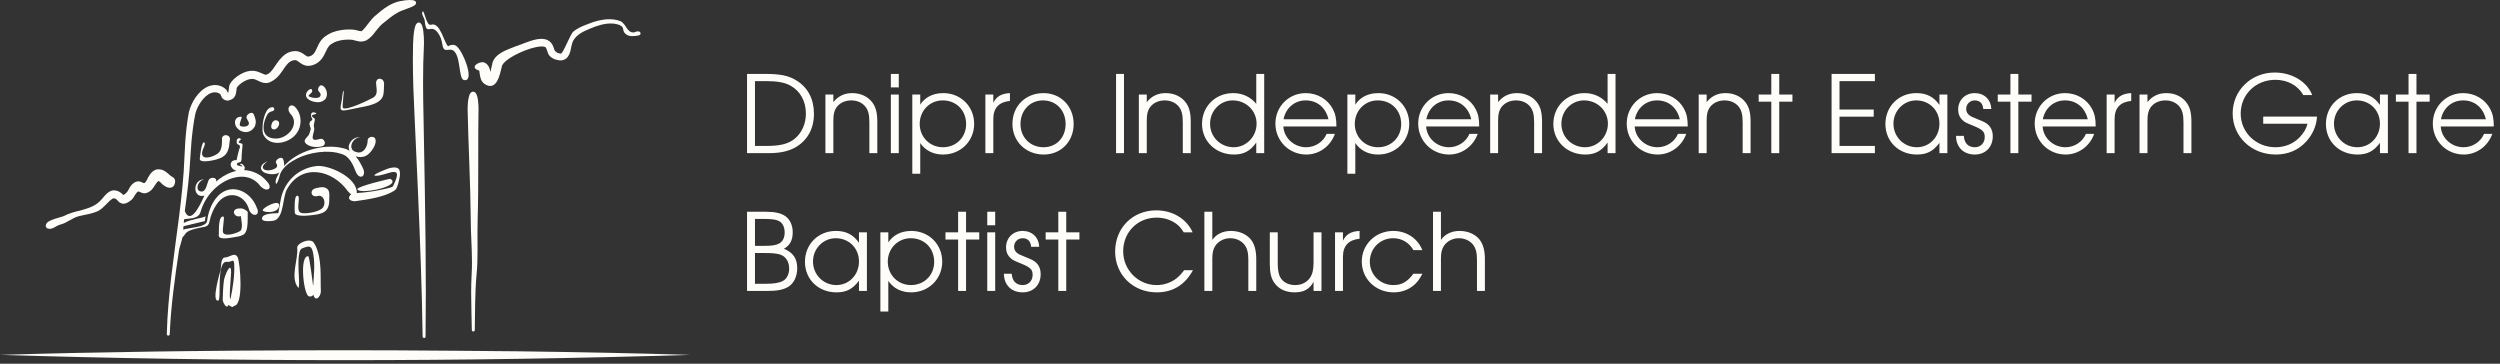<?xml version="1.0" encoding="UTF-8"?> <svg xmlns="http://www.w3.org/2000/svg" width="653" height="95" viewBox="0 0 653 95" fill="none"><rect x="0" y="0" width="653" height="95" fill="#333333" stroke="none"/><path d="M195.128 40V19.308H200C203.864 19.308 206.104 19.784 208.12 21.072C211.06 22.92 212.6 25.916 212.6 29.724C212.6 33.672 210.864 36.78 207.616 38.572C205.824 39.552 203.696 40 200.7 40H195.128ZM197.2 38.124H200.084C203.864 38.124 206.02 37.564 207.7 36.136C209.492 34.596 210.5 32.272 210.5 29.64C210.5 26.476 209.044 23.816 206.552 22.416C205.04 21.548 203.108 21.184 200.084 21.184H197.2V38.124ZM215.6 40V24.684H217.672V26.672C218.96 25.076 220.584 24.32 222.6 24.32C224.756 24.32 226.604 25.16 227.808 26.7C228.788 28.016 229.152 29.388 229.152 31.964V40H227.08V31.964C227.08 29.892 226.772 28.744 225.988 27.792C225.148 26.784 223.832 26.224 222.348 26.224C220.668 26.224 219.212 26.952 218.4 28.184C217.868 29.024 217.672 29.92 217.672 31.572V40H215.6ZM232.69 40V24.684H234.762V40H232.69ZM232.69 22.836V19.308H234.762V22.836H232.69ZM238.295 24.684H240.367V27.316C241.655 25.356 243.755 24.32 246.387 24.32C250.951 24.32 254.451 27.792 254.451 32.356C254.451 36.864 250.923 40.364 246.331 40.364C243.783 40.364 241.711 39.328 240.367 37.368V45.376H238.295V24.684ZM246.219 26.224C242.859 26.224 240.227 28.912 240.227 32.356C240.227 35.8 242.859 38.46 246.303 38.46C249.747 38.46 252.351 35.856 252.351 32.412C252.351 28.8 249.775 26.224 246.219 26.224ZM257.381 40V24.684H259.453V26.868C260.265 25.188 261.581 24.432 263.793 24.32V26.364C260.909 26.644 259.453 28.212 259.453 31.068V40H257.381ZM272.569 24.32C277.077 24.32 280.437 27.764 280.437 32.384C280.437 36.976 277.133 40.364 272.625 40.364C267.949 40.364 264.449 36.948 264.449 32.356C264.449 27.708 267.865 24.32 272.569 24.32ZM272.401 26.224C269.041 26.224 266.549 28.856 266.549 32.384C266.549 35.884 269.097 38.46 272.569 38.46C275.929 38.46 278.337 35.94 278.337 32.412C278.337 28.8 275.873 26.224 272.401 26.224ZM291.515 40V19.308H293.587V40H291.515ZM297.467 40V24.684H299.539V26.672C300.827 25.076 302.451 24.32 304.467 24.32C306.623 24.32 308.471 25.16 309.675 26.7C310.655 28.016 311.019 29.388 311.019 31.964V40H308.947V31.964C308.947 29.892 308.639 28.744 307.855 27.792C307.015 26.784 305.699 26.224 304.215 26.224C302.535 26.224 301.079 26.952 300.267 28.184C299.735 29.024 299.539 29.92 299.539 31.572V40H297.467ZM330.209 19.308V40H328.137V37.228C326.569 39.44 324.889 40.364 322.313 40.364C317.581 40.364 313.969 36.92 313.969 32.384C313.969 27.792 317.469 24.32 322.117 24.32C324.525 24.32 326.625 25.3 328.137 27.12V19.308H330.209ZM321.977 26.224C318.701 26.224 316.069 28.94 316.069 32.328C316.069 35.772 318.785 38.46 322.257 38.46C325.533 38.46 328.221 35.688 328.221 32.3C328.221 28.912 325.477 26.224 321.977 26.224ZM349.069 33.028H335.209C335.377 36.052 338.009 38.46 341.173 38.46C343.497 38.46 345.653 37.06 346.521 34.96H348.677C347.557 38.18 344.561 40.364 341.229 40.364C336.693 40.364 333.137 36.808 333.137 32.272C333.137 27.82 336.637 24.32 341.061 24.32C344.085 24.32 346.801 25.916 348.145 28.492C348.817 29.78 349.069 30.984 349.069 33.028ZM335.265 31.152H346.997C346.297 28.1 344.029 26.224 341.061 26.224C338.149 26.224 335.825 28.212 335.265 31.152ZM351.936 24.684H354.008V27.316C355.296 25.356 357.396 24.32 360.028 24.32C364.592 24.32 368.092 27.792 368.092 32.356C368.092 36.864 364.564 40.364 359.972 40.364C357.424 40.364 355.352 39.328 354.008 37.368V45.376H351.936V24.684ZM359.86 26.224C356.5 26.224 353.868 28.912 353.868 32.356C353.868 35.8 356.5 38.46 359.944 38.46C363.388 38.46 365.992 35.856 365.992 32.412C365.992 28.8 363.416 26.224 359.86 26.224ZM386.366 33.028H372.506C372.674 36.052 375.306 38.46 378.47 38.46C380.794 38.46 382.95 37.06 383.818 34.96H385.974C384.854 38.18 381.858 40.364 378.526 40.364C373.99 40.364 370.434 36.808 370.434 32.272C370.434 27.82 373.934 24.32 378.358 24.32C381.382 24.32 384.098 25.916 385.442 28.492C386.114 29.78 386.366 30.984 386.366 33.028ZM372.562 31.152H384.294C383.594 28.1 381.326 26.224 378.358 26.224C375.446 26.224 373.122 28.212 372.562 31.152ZM389.233 40V24.684H391.305V26.672C392.593 25.076 394.217 24.32 396.233 24.32C398.389 24.32 400.237 25.16 401.441 26.7C402.421 28.016 402.785 29.388 402.785 31.964V40H400.713V31.964C400.713 29.892 400.405 28.744 399.621 27.792C398.781 26.784 397.465 26.224 395.981 26.224C394.301 26.224 392.845 26.952 392.033 28.184C391.501 29.024 391.305 29.92 391.305 31.572V40H389.233ZM421.975 19.308V40H419.903V37.228C418.335 39.44 416.655 40.364 414.079 40.364C409.347 40.364 405.735 36.92 405.735 32.384C405.735 27.792 409.235 24.32 413.883 24.32C416.291 24.32 418.391 25.3 419.903 27.12V19.308H421.975ZM413.743 26.224C410.467 26.224 407.835 28.94 407.835 32.328C407.835 35.772 410.551 38.46 414.023 38.46C417.299 38.46 419.987 35.688 419.987 32.3C419.987 28.912 417.243 26.224 413.743 26.224ZM440.835 33.028H426.975C427.143 36.052 429.775 38.46 432.939 38.46C435.263 38.46 437.419 37.06 438.287 34.96H440.443C439.323 38.18 436.327 40.364 432.995 40.364C428.459 40.364 424.903 36.808 424.903 32.272C424.903 27.82 428.403 24.32 432.827 24.32C435.851 24.32 438.567 25.916 439.911 28.492C440.583 29.78 440.835 30.984 440.835 33.028ZM427.031 31.152H438.763C438.063 28.1 435.795 26.224 432.827 26.224C429.915 26.224 427.591 28.212 427.031 31.152ZM443.702 40V24.684H445.774V26.672C447.062 25.076 448.686 24.32 450.702 24.32C452.858 24.32 454.706 25.16 455.91 26.7C456.89 28.016 457.254 29.388 457.254 31.964V40H455.182V31.964C455.182 29.892 454.874 28.744 454.09 27.792C453.25 26.784 451.934 26.224 450.45 26.224C448.77 26.224 447.314 26.952 446.502 28.184C445.97 29.024 445.774 29.92 445.774 31.572V40H443.702ZM462.667 40V26.56H459.363V24.684H462.667V19.308H464.739V24.684H468.183V26.56H464.739V40H462.667ZM478.409 40V19.308H489.721V21.184H480.481V28.604H489.413V30.48H480.481V38.124H489.721V40H478.409ZM508.653 24.684V40H506.581V37.312C504.957 39.496 503.305 40.364 500.701 40.364C495.969 40.364 492.469 36.976 492.469 32.384C492.469 27.792 495.941 24.32 500.533 24.32C503.193 24.32 505.041 25.244 506.581 27.4V24.684H508.653ZM500.505 26.224C497.229 26.224 494.569 28.94 494.569 32.3C494.569 35.744 497.285 38.46 500.673 38.46C504.005 38.46 506.581 35.772 506.581 32.3C506.581 28.828 503.977 26.224 500.505 26.224ZM510.91 35.492H512.954C513.066 37.396 514.102 38.46 515.838 38.46C517.35 38.46 518.414 37.34 518.414 35.8C518.414 34.4 517.854 33.84 515.446 32.86C513.29 31.964 513.262 31.964 512.618 31.376C511.862 30.676 511.47 29.752 511.47 28.632C511.47 26.14 513.29 24.32 515.81 24.32C518.274 24.32 520.038 26 520.122 28.464H518.022C517.91 27.008 517.126 26.224 515.782 26.224C514.55 26.224 513.57 27.204 513.57 28.436C513.57 29.332 514.018 29.976 514.998 30.48C515.446 30.676 515.558 30.732 517.854 31.684C519.646 32.44 520.514 33.728 520.514 35.604C520.514 38.404 518.61 40.364 515.838 40.364C512.87 40.364 510.938 38.46 510.91 35.492ZM525.12 40V26.56H521.816V24.684H525.12V19.308H527.192V24.684H530.636V26.56H527.192V40H525.12ZM547.393 33.028H533.533C533.701 36.052 536.333 38.46 539.497 38.46C541.821 38.46 543.977 37.06 544.845 34.96H547.001C545.881 38.18 542.885 40.364 539.553 40.364C535.017 40.364 531.461 36.808 531.461 32.272C531.461 27.82 534.961 24.32 539.385 24.32C542.409 24.32 545.125 25.916 546.469 28.492C547.141 29.78 547.393 30.984 547.393 33.028ZM533.589 31.152H545.321C544.621 28.1 542.353 26.224 539.385 26.224C536.473 26.224 534.149 28.212 533.589 31.152ZM550.26 40V24.684H552.332V26.868C553.144 25.188 554.46 24.432 556.672 24.32V26.364C553.788 26.644 552.332 28.212 552.332 31.068V40H550.26ZM558.846 40V24.684H560.918V26.672C562.206 25.076 563.83 24.32 565.846 24.32C568.002 24.32 569.85 25.16 571.054 26.7C572.034 28.016 572.398 29.388 572.398 31.964V40H570.326V31.964C570.326 29.892 570.018 28.744 569.234 27.792C568.394 26.784 567.078 26.224 565.594 26.224C563.914 26.224 562.458 26.952 561.646 28.184C561.114 29.024 560.918 29.92 560.918 31.572V40H558.846ZM591.15 30.452H605.206C605.066 32.86 604.086 35.128 602.322 37.032C600.334 39.216 597.618 40.364 594.426 40.364C588.07 40.364 583.17 35.688 583.17 29.612C583.17 23.62 587.986 18.944 594.146 18.944C598.654 18.944 602.574 21.296 603.946 24.824H601.622C600.194 22.304 597.506 20.848 594.314 20.848C589.19 20.848 585.27 24.684 585.27 29.668C585.27 34.596 589.274 38.46 594.342 38.46C596.806 38.46 599.018 37.564 600.642 35.884C601.762 34.708 602.406 33.616 602.714 32.328H591.15V30.452ZM623.715 24.684V40H621.643V37.312C620.019 39.496 618.367 40.364 615.763 40.364C611.031 40.364 607.531 36.976 607.531 32.384C607.531 27.792 611.003 24.32 615.595 24.32C618.255 24.32 620.103 25.244 621.643 27.4V24.684H623.715ZM615.567 26.224C612.291 26.224 609.631 28.94 609.631 32.3C609.631 35.744 612.347 38.46 615.735 38.46C619.067 38.46 621.643 35.772 621.643 32.3C621.643 28.828 619.039 26.224 615.567 26.224ZM629.109 40V26.56H625.805V24.684H629.109V19.308H631.181V24.684H634.625V26.56H631.181V40H629.109ZM651.381 33.028H637.521C637.689 36.052 640.321 38.46 643.485 38.46C645.809 38.46 647.965 37.06 648.833 34.96H650.989C649.869 38.18 646.873 40.364 643.541 40.364C639.005 40.364 635.449 36.808 635.449 32.272C635.449 27.82 638.949 24.32 643.373 24.32C646.397 24.32 649.113 25.916 650.457 28.492C651.129 29.78 651.381 30.984 651.381 33.028ZM637.577 31.152H649.309C648.609 28.1 646.341 26.224 643.373 26.224C640.461 26.224 638.137 28.212 637.577 31.152ZM195.128 76V55.308H199.972C202.492 55.308 204.032 55.672 205.208 56.512C206.384 57.38 207.056 58.892 207.056 60.684C207.056 62.728 206.356 64.072 204.76 64.968C207.168 65.976 208.232 67.516 208.232 70.064C208.232 72.192 207.364 74.012 205.908 74.908C204.592 75.692 203.024 76 200.252 76H195.128ZM197.2 74.124H200.028C202.128 74.124 203.528 73.9 204.508 73.368C205.488 72.864 206.132 71.604 206.132 70.176C206.132 68.328 205.236 66.956 203.752 66.48C202.828 66.2 201.792 66.088 199.664 66.088H197.2V74.124ZM197.2 64.212H199.72C201.596 64.212 202.492 64.072 203.36 63.68C204.396 63.204 204.956 62.14 204.956 60.712C204.956 59.48 204.48 58.388 203.752 57.912C202.968 57.38 201.82 57.184 199.692 57.184H197.2V64.212ZM226.438 60.684V76H224.366V73.312C222.742 75.496 221.09 76.364 218.486 76.364C213.754 76.364 210.254 72.976 210.254 68.384C210.254 63.792 213.726 60.32 218.318 60.32C220.978 60.32 222.826 61.244 224.366 63.4V60.684H226.438ZM218.29 62.224C215.014 62.224 212.354 64.94 212.354 68.3C212.354 71.744 215.07 74.46 218.458 74.46C221.79 74.46 224.366 71.772 224.366 68.3C224.366 64.828 221.762 62.224 218.29 62.224ZM229.955 60.684H232.027V63.316C233.315 61.356 235.415 60.32 238.047 60.32C242.611 60.32 246.111 63.792 246.111 68.356C246.111 72.864 242.583 76.364 237.991 76.364C235.443 76.364 233.371 75.328 232.027 73.368V81.376H229.955V60.684ZM237.879 62.224C234.519 62.224 231.887 64.912 231.887 68.356C231.887 71.8 234.519 74.46 237.963 74.46C241.407 74.46 244.011 71.856 244.011 68.412C244.011 64.8 241.435 62.224 237.879 62.224ZM250.261 76V62.56H246.957V60.684H250.261V55.308H252.333V60.684H255.777V62.56H252.333V76H250.261ZM257.873 76V60.684H259.945V76H257.873ZM257.873 58.836V55.308H259.945V58.836H257.873ZM262.219 71.492H264.263C264.375 73.396 265.411 74.46 267.147 74.46C268.659 74.46 269.723 73.34 269.723 71.8C269.723 70.4 269.163 69.84 266.755 68.86C264.599 67.964 264.571 67.964 263.927 67.376C263.171 66.676 262.779 65.752 262.779 64.632C262.779 62.14 264.599 60.32 267.119 60.32C269.583 60.32 271.347 62 271.431 64.464H269.331C269.219 63.008 268.435 62.224 267.091 62.224C265.859 62.224 264.879 63.204 264.879 64.436C264.879 65.332 265.327 65.976 266.307 66.48C266.755 66.676 266.867 66.732 269.163 67.684C270.955 68.44 271.823 69.728 271.823 71.604C271.823 74.404 269.919 76.364 267.147 76.364C264.179 76.364 262.247 74.46 262.219 71.492ZM276.429 76V62.56H273.125V60.684H276.429V55.308H278.501V60.684H281.945V62.56H278.501V76H276.429ZM309.307 70.568H311.603C309.531 74.404 306.339 76.364 302.139 76.364C295.951 76.364 291.275 71.772 291.275 65.724C291.275 59.536 295.839 54.944 301.999 54.944C306.283 54.944 309.923 57.128 311.519 60.684H309.195C308.383 59.396 307.795 58.78 306.815 58.164C305.443 57.296 303.847 56.848 302.083 56.848C297.127 56.848 293.375 60.656 293.375 65.64C293.375 70.512 297.295 74.46 302.111 74.46C304.043 74.46 305.919 73.816 307.347 72.668C307.991 72.136 308.495 71.632 309.307 70.568ZM314.584 76V55.308H316.656V62.672C317.692 61.16 319.428 60.32 321.5 60.32C323.74 60.32 325.672 61.188 326.82 62.672C327.716 63.904 328.136 65.472 328.136 67.768V76H326.064V67.768C326.064 65.92 325.728 64.716 324.944 63.792C324.132 62.812 322.76 62.224 321.332 62.224C319.736 62.224 318.252 62.98 317.44 64.212C316.88 65.052 316.656 66.004 316.656 67.6V76H314.584ZM345.17 60.684V76H343.098V73.62C342.062 75.524 340.55 76.364 338.17 76.364C335.79 76.364 333.914 75.468 332.794 73.788C332.01 72.668 331.674 71.156 331.674 68.944V60.684H333.746V68.944C333.746 70.568 333.998 71.828 334.53 72.64C335.258 73.788 336.658 74.46 338.31 74.46C339.934 74.46 341.306 73.788 342.174 72.556C342.818 71.604 343.098 70.428 343.098 68.552V60.684H345.17ZM348.709 76V60.684H350.781V62.868C351.593 61.188 352.909 60.432 355.121 60.32V62.364C352.237 62.644 350.781 64.212 350.781 67.068V76H348.709ZM369.192 71.492H371.544C370.676 73.116 370.06 73.928 369.024 74.712C367.624 75.804 365.888 76.364 364.04 76.364C359.336 76.364 355.696 72.864 355.696 68.3C355.696 63.848 359.308 60.32 363.9 60.32C367.372 60.32 370.284 62.252 371.516 65.332H369.192C368.016 63.316 366.14 62.224 363.872 62.224C360.456 62.224 357.796 64.912 357.796 68.356C357.796 71.772 360.512 74.46 363.956 74.46C366.14 74.46 367.596 73.62 369.192 71.492ZM374.303 76V55.308H376.375V62.672C377.411 61.16 379.147 60.32 381.219 60.32C383.459 60.32 385.391 61.188 386.539 62.672C387.435 63.904 387.855 65.472 387.855 67.768V76H385.783V67.768C385.783 65.92 385.447 64.716 384.663 63.792C383.851 62.812 382.479 62.224 381.051 62.224C379.455 62.224 377.971 62.98 377.159 64.212C376.599 65.052 376.375 66.004 376.375 67.6V76H374.303Z" fill="#FFFDFA"></path><path fill-rule="evenodd" clip-rule="evenodd" d="M135.437 91.763C135.393 91.762 135.35 91.762 135.306 91.762C124.378 91.677 113.548 91.546 102.626 91.508C84.764 91.449 66.903 91.51 49.043 91.714C46.071 91.749 43.137 91.787 40.181 91.825C25.552 92.033 12.008 92.328 0 92.696C60.046 94.534 120.258 94.534 180.305 92.696C167.025 92.289 151.869 91.972 135.437 91.763Z" fill="#FFFDFA"></path><path fill-rule="evenodd" clip-rule="evenodd" d="M45.224 48.737C45.584 48.395 45.727 47.876 45.744 47.356C45.743 47.15 45.716 46.944 45.613 46.743C45.286 46.213 44.645 46.052 44.486 45.863C44.437 45.819 44.385 45.771 44.331 45.722L44.331 45.721C43.601 45.065 42.775 44.296 41.636 44.238C40.23 44.054 39.315 45.233 38.714 46.3C38.456 46.887 37.919 47.85 37.708 47.816C37.684 47.821 37.659 47.824 37.633 47.824C37.375 47.869 36.916 47.408 36.212 47.361C34.946 47.361 34.029 48.553 33.553 49.581C33.381 49.915 33.252 50.097 33.087 50.274C32.837 50.551 32.55 50.772 32.225 50.937C31.581 50.283 30.915 49.789 29.968 49.741C28.539 49.506 27.317 51.168 26.534 52.08C24.991 53.874 23.213 54.329 20.998 54.983C19.61 55.28 18.052 55.702 16.683 56.428C16.466 56.556 15.278 56.833 14.223 57.184C13.182 57.58 12.064 57.911 11.955 58.945C11.956 58.984 11.957 58.988 11.957 58.988C11.945 59.253 12.136 59.559 12.367 59.644C13.657 60.19 14.671 58.863 15.817 58.64C17.525 58.219 18.825 56.92 20.557 56.476C22.305 56.029 24.117 55.857 25.757 55.047C27.32 54.115 28.256 52.595 29.312 51.949C29.456 51.818 29.613 51.771 29.782 51.809C30.059 51.841 30.224 51.907 30.375 52.034C30.527 52.135 30.743 52.483 31.25 52.895C31.932 53.32 32.623 53.324 33.322 52.909C33.759 52.68 34.102 52.393 34.425 52.13C34.987 51.644 35.482 50.193 36.187 49.989C36.286 50.025 36.53 50.127 36.782 50.253L36.829 50.274C37.167 50.441 37.516 50.512 37.875 50.486C38.402 50.405 38.582 50.266 38.782 50.186C40.073 49.513 40.33 48.266 41.283 47.338C41.319 47.3 41.331 47.297 41.331 47.295L41.334 47.297C41.346 47.297 41.372 47.3 41.413 47.306C41.525 47.269 41.872 47.559 42.551 48.254C43.212 48.802 44.399 49.423 45.224 48.737Z" fill="#FFFDFA"></path><path fill-rule="evenodd" clip-rule="evenodd" d="M119.083 11.938C118.513 11.544 117.534 11.698 117.058 12.094C116.028 11.356 115.008 5.59 112.582 6.465C111.338 6.914 110.821 2.439 110.387 3.011C109.927 3.618 110.872 4.748 110.93 5.351C111.346 9.766 112.452 5.923 114.383 8.574C115.064 9.509 115.37 10.457 115.54 11.578C115.92 14.085 117.14 12.464 118.377 13.183C120.42 14.518 119.721 20.606 121.163 20.906C124.279 21.537 120.779 12.883 119.083 11.938Z" fill="#FFFDFA"></path><path fill-rule="evenodd" clip-rule="evenodd" d="M70.165 28.375C69.748 28.731 69.477 29.247 69.27 29.746C68.852 30.756 68.651 31.869 68.589 32.956C68.545 33.722 68.499 34.712 68.907 35.401C70.781 38.568 75.632 37.407 77.453 34.857C78.83 33.051 78.939 30.162 77.344 28.253C76.153 26.619 74.587 28.05 75.761 29.606C78.624 32.441 74.987 36.48 71.75 36.175C70.614 36.126 69.487 35.679 69.054 34.552C68.683 33.585 68.853 32.464 69.15 31.502C69.309 30.989 69.513 30.477 69.775 30.007C69.923 29.743 70.141 29.486 70.396 29.318C70.722 29.104 71.141 29.101 71.468 28.88C71.695 28.727 71.685 28.455 71.564 28.227C71.303 27.74 70.471 28.116 70.165 28.375Z" fill="#FFFDFA"></path><path fill-rule="evenodd" clip-rule="evenodd" d="M81.421 23.349C81 22.676 77.961 25.48 81.952 26.573C82.838 26.724 83.964 26.922 84.986 25.884C86.403 23.873 83.787 20.768 83.102 23.145C82.875 23.932 83.928 24.127 83.724 24.961C83.476 25.979 81.088 25.558 80.562 25.073C80.755 24.492 81.959 24.206 81.421 23.349Z" fill="#FFFDFA"></path><path fill-rule="evenodd" clip-rule="evenodd" d="M63.129 30.508C61.282 30.356 60.937 32.176 61.868 33.367C62.868 34.645 65.262 35.236 66.562 33.017C67.121 31.693 66.589 30.647 66.241 29.789C65.776 29.008 64.541 29.83 64.4 30.444C64.238 31.152 65.153 31.631 64.998 32.383C64.838 33.164 63.329 33.189 62.822 32.935C62.21 32.631 63.209 31.027 63.129 30.508Z" fill="#FFFDFA"></path><path fill-rule="evenodd" clip-rule="evenodd" d="M91.183 28.643L93.552 28.165C95.722 27.684 99.987 27.269 100.193 24.318C100.327 23.329 100.258 22.559 100.323 21.814C100.222 20.163 98.132 20.125 98.24 21.79C98.28 23.05 98.836 24.582 97.589 25.433C96.575 26.022 90.595 28.94 89.601 28.221C89.237 27.958 90.034 23.553 89.691 23.716C89.539 23.788 89.291 26.075 89.329 25.869C88.817 28.621 88.405 29.25 91.183 28.643Z" fill="#FFFDFA"></path><path fill-rule="evenodd" clip-rule="evenodd" d="M53.227 37.197C52.624 37.224 52.222 41.033 52.182 41.449C52.036 42.844 56.624 41.727 57.233 41.418C57.844 41.197 58.515 40.854 59.029 40.222C60.035 38.826 59.848 37.431 60.063 36.335C60.107 35.054 58.031 34.904 57.982 36.22C57.999 38.737 57.871 40.09 55.185 40.93C53.671 41.404 52.27 41.243 52.965 39.071C53.035 38.934 53.959 37.165 53.227 37.197Z" fill="#FFFDFA"></path><path fill-rule="evenodd" clip-rule="evenodd" d="M79.873 37.466C80.924 38.498 82.875 38.57 84.195 38.186C84.792 38.05 85.016 37.33 84.716 36.826C84.085 35.764 83.321 36.51 82.394 36.53C80.764 36.562 82.433 34.162 82.024 33.255C81.75 32.481 82.523 31.126 82.144 30.947C80.495 29.901 82.387 29.938 82.622 29.711C82.815 29.524 81.21 28.796 81.252 30.102C81.23 30.421 81.355 30.745 81.554 30.993C81.626 31.308 81.498 31.511 81.173 31.598C80.877 31.822 80.76 32.405 80.899 32.722C81.135 33.438 81.26 33.601 81.056 34.11C80.896 34.662 80.764 35.137 80.49 35.464C80.103 35.961 79.075 36.682 79.873 37.466Z" fill="#FFFDFA"></path><path fill-rule="evenodd" clip-rule="evenodd" d="M70.41 45.464C71.221 45.549 72.096 45.548 72.968 45.071C72.593 45.721 71.822 46.974 72.022 47.797C72.297 48.927 73.302 45.125 73.161 45.486C73.904 43.593 75.817 42.3 77.56 41.423C80.789 39.797 85.645 39.015 89.13 40.199C91.281 40.752 92.222 43.044 92.954 44.903C93.847 47.083 95.745 46.181 94.851 44.046C94.373 43.03 93.753 41.818 92.895 40.794C93.973 41.25 95.477 41.041 96.354 40.14C97.177 39.396 98.46 37.54 98.061 36.338C97.75 35.406 96.166 35.626 96.037 36.564C96.085 38.291 94.883 40.392 93.003 39.697C90.584 39.103 92.101 35.78 94.129 35.901C93.03 35.653 91.847 36.384 91.333 37.452C90.983 38.026 91.022 38.758 91.311 39.391C90.794 39.068 90.218 38.822 89.569 38.699C84.474 37.421 77.662 39.419 74.189 43.37C74.273 42.758 74.188 42.17 73.956 41.601C73.606 40.639 71.849 41.677 72.075 42.499C72.412 43.055 72.524 43.342 72.25 43.708C71.683 44.409 69.102 45.002 68.653 43.844C68.529 43.251 69.297 42.543 69.901 42.073C69.229 42.474 68.268 42.77 68.137 43.915C68.418 45.109 69.585 45.3 70.41 45.464Z" fill="#FFFDFA"></path><path fill-rule="evenodd" clip-rule="evenodd" d="M58.852 67.239C57.549 67.262 57.82 69.691 57.618 70.527C57.526 70.909 55.1 78.881 57.015 78.508C57.904 78.334 56.403 67.959 59.33 68.406C60.427 68.573 61.115 67.27 61.182 69.055C61.299 72.062 60.823 75.093 60.218 78.03C60.216 78.04 60.215 78.056 60.214 78.066C59.725 78.427 60.355 72.035 60.365 71.227C60.404 67.827 58.648 72.079 58.495 73.216C58.275 74.87 58.217 76.609 58.171 78.277C58.154 78.869 59.169 80.949 59.674 79.651C60.071 79.787 60.706 80.6 61.117 79.88C63.705 79.84 62.742 68.9 62.119 67.276C61.376 65.695 59.969 67.218 58.852 67.239Z" fill="#FFFDFA"></path><path fill-rule="evenodd" clip-rule="evenodd" d="M81.983 63.428C81.135 61.98 77.498 63.484 77.629 64.734C77.942 67.71 75.699 72.571 77.891 75.128C78.344 75.656 77.992 70.799 77.991 70.659C77.984 69.702 77.71 65.383 78.868 64.908C80.722 64.148 81.391 64.004 81.805 66.218C82.328 69.032 81.964 71.949 81.799 74.779C81.751 74.387 80.832 66.971 80.532 66.93C78.149 66.6 79.287 77.137 80.705 77.411C81.518 77.566 81.77 77.123 81.825 76.917C82.343 79.033 83.758 77.522 83.813 76.153C83.641 72.208 84.134 67.924 82.45 64.227L81.983 63.428Z" fill="#FFFDFA"></path><path fill-rule="evenodd" clip-rule="evenodd" d="M62.082 54.487C60.43 54.771 61.058 56.744 62.59 56.508C62.692 56.478 62.795 56.453 62.898 56.427C63.007 57.403 63.517 59.397 62.838 60.267C62.131 60.812 58.896 61.951 58.283 60.784C57.966 60.179 58.752 56.673 58.381 56.577C57.011 56.22 57.195 60.215 57.163 60.885L57.137 61.465C57.067 62.847 60.435 62.056 61.212 61.943C62.052 61.756 62.654 61.849 63.765 61.181C64.58 60.253 64.544 59.356 64.652 58.542C64.712 57.721 64.697 56.924 64.7 56.162L64.707 55.605C64.713 55.485 64.726 55.398 64.675 55.299C63.85 54.533 63.163 54.303 62.082 54.487Z" fill="#FFFDFA"></path><path fill-rule="evenodd" clip-rule="evenodd" d="M64.67 55.283C64.674 55.288 64.672 55.293 64.675 55.299C64.718 55.34 64.759 55.375 64.804 55.418C64.77 55.368 64.718 55.326 64.67 55.283Z" fill="#FFFDFA"></path><path fill-rule="evenodd" clip-rule="evenodd" d="M64.634 55.247C64.646 55.258 64.658 55.271 64.67 55.283C64.669 55.281 64.669 55.279 64.668 55.277C64.657 55.267 64.647 55.256 64.634 55.247Z" fill="#FFFDFA"></path><path fill-rule="evenodd" clip-rule="evenodd" d="M85.623 49.481C84.722 48.535 83.475 48.957 82.375 49.192C80.737 49.664 81.268 51.681 82.927 51.201C84.54 50.734 85.317 53.029 84.289 54.288C83.45 55.315 79.952 55.946 78.712 55.62C76.957 55.159 78.822 51.106 77.619 51.123C76.77 51.136 76.956 54.964 76.999 55.409C76.823 56.809 80.883 56.267 81.542 56.193C84.341 55.883 85.969 55.343 86.002 52.287C85.981 51.443 86.2 50.088 85.623 49.481Z" fill="#FFFDFA"></path><path fill-rule="evenodd" clip-rule="evenodd" d="M101.716 43.919C101.361 43.998 96.409 45.884 98.174 45.912C100.966 45.959 105.702 42.419 102.768 48.398C102.759 48.947 101.551 49.051 100.756 49.302C98.281 49.878 95.73 50.263 93.196 50.433C93.359 46.351 85.877 43.005 82.668 43.37C77.778 43.928 74.057 47.616 73.281 52.396C73.146 53.059 73.033 53.722 72.922 54.384L72.755 55.375L72.713 55.622L72.706 55.668C71.75 55.758 68.903 55.629 68.466 56.834C67.973 58.192 71.361 57.734 71.786 57.558C74.2 56.562 73.78 51.508 74.986 49.376C78.855 42.527 86.859 44.375 90.78 49.838C90.938 50.028 91.296 50.466 91.711 50.78C91.486 50.93 91.291 51.149 91.196 51.486C90.948 52.472 92.554 52.619 92.826 52.547C95.973 52.093 100.542 51.515 103.201 49.651C103.63 49.242 103.58 49.074 103.721 48.819C104.069 47.892 104.288 46.977 104.441 46.022C104.71 43.716 103.688 43.484 101.716 43.919Z" fill="#FFFDFA"></path><path fill-rule="evenodd" clip-rule="evenodd" d="M68.631 54.891C68.54 55.553 72.882 55.916 72.91 53.615C72.93 51.942 68.732 54.166 68.631 54.891Z" fill="#FFFDFA"></path><path fill-rule="evenodd" clip-rule="evenodd" d="M93.34 49.402C93.699 50.954 105.153 48.654 101.973 46.715C101.838 46.632 93.182 48.722 93.34 49.402Z" fill="#FFFDFA"></path><path fill-rule="evenodd" clip-rule="evenodd" d="M71.034 32.177C70.784 32.761 70.64 33.722 71.509 33.803C72.658 33.91 73.639 31.68 72.185 31.43C71.636 31.335 71.241 31.695 71.034 32.177Z" fill="#FFFDFA"></path><path fill-rule="evenodd" clip-rule="evenodd" d="M167.307 8.626C167.124 8.125 166.611 8.155 166.203 8.249C165.891 8.341 165.71 8.465 165.626 8.46C163.651 8.596 163.734 6.387 162.055 5.523C159.777 4.648 157.301 5.043 155.037 5.733C153.212 6.428 151.297 6.981 149.761 8.249C148.925 8.939 147.095 14.061 146.479 13.992C145.636 13.992 144.826 13.467 144.679 12.619L144.669 12.569C143.193 7.907 137.553 11.241 134.488 12.18C132.284 13.044 128.893 14.131 128.527 16.943C128.383 17.591 128.246 18.261 128.099 18.784C127.916 17.728 127.466 16.612 126.322 16.274C124.953 16.041 122.787 17.533 124.828 18.325C124.971 18.371 125.102 18.409 125.188 18.443C125.222 18.737 125.308 19.194 125.332 19.515L125.342 19.576C125.458 20.019 125.484 21.174 126.639 21.978C129.768 23.942 130.594 19.376 131.055 17.485C131.251 15.145 140.437 11.274 142.451 12.301C142.704 12.393 143.15 13.991 143.204 14.088C143.789 15.118 144.901 15.599 146.019 15.752C146.862 15.898 147.841 15.528 148.332 14.806C149.374 13.415 148.979 11.453 150.06 10.104C151.349 8.414 153.589 7.715 155.471 6.944C157.413 6.26 159.646 5.777 161.658 6.47C162.109 6.664 162.54 6.915 162.653 7.216C162.813 7.531 162.748 8.383 163.477 8.916C163.888 9.299 164.55 9.436 165.09 9.436C165.631 9.412 166.372 9.396 166.897 9.223C167.005 9.166 167.262 9.151 167.32 8.736C167.32 8.698 167.316 8.661 167.307 8.626Z" fill="#FFFDFA"></path><path fill-rule="evenodd" clip-rule="evenodd" d="M108.533 1.17C108.613 1.07 108.689 0.931 108.689 0.757C108.689 0.719 108.686 0.679 108.677 0.639C108.641 0.458 108.519 0.329 108.406 0.254C108.232 0.14 108.045 0.091 107.824 0.052C107.604 0.016 107.351 0 107.067 0C106.364 0 105.464 0.101 104.492 0.305C102.313 0.719 100.312 2.201 99.564 2.822C99.043 3.241 98.544 3.664 98.051 4.083C97.434 4.578 96.933 5.209 96.537 5.712C95.828 6.647 95.059 7.645 94.487 8.152C94.351 8.13 94.224 8.13 94.062 8.113C93.871 8.092 93.657 8.059 93.459 7.988L93.416 7.975C93.118 7.906 92.789 7.801 92.286 7.742L92.278 7.741C91.922 7.707 91.542 7.694 91.189 7.69H91.178C89.745 7.708 88.323 7.901 86.912 8.421L86.882 8.434C86.585 8.576 86.222 8.684 85.843 8.932C85.772 8.974 85.674 9.032 85.591 9.084C85.548 9.109 85.509 9.133 85.481 9.15C85.467 9.159 85.455 9.166 85.449 9.169C85.446 9.171 85.445 9.171 85.445 9.171L85.446 9.173L85.416 9.188L84.924 9.512L84.909 9.521C84.2 10.036 83.674 10.739 83.312 11.416C82.963 12.087 82.715 12.703 82.463 13.202C82.212 13.704 81.962 14.075 81.642 14.306L81.625 14.32C81.317 14.575 80.885 14.743 80.543 14.772C80.519 14.774 80.495 14.775 80.474 14.775C80.367 14.774 80.28 14.754 80.138 14.684C80 14.614 79.817 14.491 79.576 14.312C79.069 13.923 78.21 13.352 77.199 13.345C77.173 13.345 77.148 13.345 77.123 13.346C76.198 13.348 75.374 13.633 74.662 14.075L74.643 14.088C73.304 15.031 72.502 16.276 71.794 17.324C71.439 17.848 71.108 18.325 70.76 18.696C70.41 19.068 70.05 19.333 69.623 19.475L69.585 19.489C69.545 19.507 69.503 19.517 69.44 19.517C69.228 19.527 68.805 19.349 68.286 19.11C67.763 18.877 67.124 18.605 66.369 18.508L66.351 18.506C66.208 18.495 66.067 18.489 65.929 18.489C64.387 18.49 63.11 19.152 62.034 19.881L62.023 19.888C61.44 20.315 60.872 20.802 60.396 21.441C60.271 21.602 60.164 21.779 60.063 21.946L60.036 21.999C59.892 22.345 59.85 22.561 59.822 22.763C59.759 23.164 59.749 23.483 59.713 23.75C59.696 23.877 59.673 24 59.65 24.087C59.639 24.127 59.627 24.159 59.62 24.175C59.619 24.177 59.617 24.18 59.616 24.181C59.609 24.186 59.602 24.191 59.594 24.197C59.563 24.212 59.537 24.224 59.515 24.233C59.493 24.186 59.469 24.131 59.443 24.069C59.375 23.915 59.287 23.719 59.158 23.508C59.142 23.48 59.123 23.457 59.1 23.434C58.231 22.567 57.201 22.208 56.208 22.211C55.573 22.211 54.953 22.351 54.376 22.578L54.365 22.582C52.922 23.202 51.894 24.304 51.092 25.431C50.294 26.589 49.693 27.865 49.348 29.236L49.343 29.256C49.074 30.605 48.906 31.869 48.748 33.176C48.445 35.777 48.276 38.383 48.18 40.982C48.008 46.115 47.431 51.246 46.8 56.374C45.508 66.615 43.818 76.882 43.569 87.276C43.565 87.487 43.729 87.662 43.94 87.668C43.944 87.668 43.949 87.668 43.953 87.668C44.158 87.668 44.327 87.507 44.336 87.301C44.638 79.879 45.681 72.522 46.79 65.161L47.687 61.934C47.945 61.832 48.428 60.95 48.7 60.736C49.679 59.967 50.839 59.827 52.002 59.523C53.424 59.15 54.406 59.478 54.747 57.783C55.061 56.224 55.672 54.684 56.592 53.382C59.134 49.525 63.97 50.478 65.106 54.913C66.032 56.901 68.076 56.265 67.098 54.307C65.388 49.581 59.773 47.389 56.352 51.854C55.08 53.515 54.352 55.621 54.104 57.684C53.901 59.431 49.389 59.435 47.853 59.985L47.929 59.087L53.527 57.744C53.527 56.854 53.822 56.507 53.72 56.523C52.133 57.131 49.834 57.274 48.001 58.244L48.085 57.261C49.636 56.977 51.84 57.257 52.389 55.342C53.131 52.745 54.59 50.528 56.656 48.774C59.914 46.008 65.136 44.664 68.056 48.666C69.863 50.451 71.445 49.138 69.661 47.338C68.243 45.589 65.967 44.498 63.721 44.426C64.085 44.047 63.95 43.543 63.633 43.182C63.502 43.035 63.295 42.831 63.098 42.776C62.954 42.735 62.625 42.79 62.765 43.011C62.918 43.251 63.326 43.088 63.263 43.482C63.009 43.506 62.754 43.35 62.505 43.311C62.213 43.266 61.812 43.189 61.896 42.809C61.955 42.55 62.174 42.489 62.44 42.424C62.603 42.383 62.787 42.368 62.898 42.221C63.184 41.839 63.092 41.224 63.118 40.771C63.148 40.238 63.185 39.705 63.238 39.173L63.347 38.076C63.419 37.409 63.108 37.509 62.628 37.353C61.802 37.084 63.026 36.576 62.914 36.321C62.769 35.993 62.14 36.053 61.971 36.325C61.795 36.611 61.74 37.295 61.939 37.56C62.12 37.798 62.52 37.804 62.649 38.103C62.765 38.372 62.576 38.788 62.47 39.032C62.21 39.964 61.982 40.905 61.788 41.854C61.695 41.843 61.609 41.828 61.506 41.826C61.269 41.863 61.085 41.829 60.728 42.065C60.382 42.246 60.155 42.885 60.283 43.243C60.486 43.912 60.822 44.118 61.14 44.349C61.337 44.477 61.549 44.566 61.768 44.635C59.715 45.088 57.922 46.13 56.422 47.456C56.828 46.3 55.066 46.136 54.558 46.944C54.1 47.67 53.879 50.334 52.454 50.007C50.868 49.804 51.638 47.147 53.39 46.856C50.285 46.742 50.197 51.919 53.393 51.101C53.048 51.678 50.029 59.432 48.27 55.149C48.912 50.479 49.489 45.787 49.725 41.05C49.864 38.482 50.074 35.923 50.413 33.388C50.583 32.134 50.784 30.835 51.038 29.658C51.342 28.531 51.878 27.438 52.565 26.479C53.256 25.529 54.122 24.696 55.077 24.313C55.416 24.18 55.763 24.108 56.099 24.108C56.222 24.108 56.345 24.118 56.466 24.137C56.715 24.186 56.941 24.245 57.136 24.346C57.271 24.416 57.402 24.48 57.484 24.527C57.5 24.535 57.514 24.543 57.525 24.55C57.585 24.648 57.689 24.971 57.901 25.361C58.019 25.663 58.253 25.852 58.508 26.01C58.783 26.169 59.096 26.279 59.422 26.281C59.549 26.281 59.681 26.264 59.811 26.212C60.079 26.153 60.313 26.041 60.402 25.998C60.404 25.997 60.406 25.997 60.408 25.995C60.408 25.995 60.409 25.995 60.41 25.994C60.661 25.867 60.978 25.714 61.196 25.385C61.583 24.871 61.634 24.363 61.695 24.039L61.697 24.026C61.751 23.661 61.772 23.317 61.814 23.096L61.82 23.037C61.82 23.029 61.829 22.998 61.839 22.966C61.844 22.948 61.85 22.932 61.857 22.91C61.858 22.904 61.859 22.899 61.861 22.895C61.914 22.812 61.96 22.741 62.013 22.679L62.023 22.665C62.319 22.274 62.752 21.905 63.215 21.581C64.034 21.02 65.037 20.606 65.85 20.611C65.941 20.611 66.03 20.615 66.117 20.626C66.546 20.682 67.002 20.885 67.599 21.181C68.044 21.407 68.712 21.691 69.473 21.692C69.716 21.692 69.968 21.662 70.221 21.589L70.253 21.578C71.927 20.931 72.907 19.732 73.682 18.623C74.454 17.506 75.06 16.492 75.868 16.067L75.887 16.056C76.245 15.832 76.707 15.704 77.062 15.705C77.066 15.705 77.072 15.705 77.082 15.705L77.088 15.706C77.25 15.708 77.369 15.738 77.531 15.817C77.69 15.896 77.885 16.031 78.139 16.227C78.596 16.595 79.439 17.194 80.463 17.203C80.534 17.203 80.606 17.2 80.68 17.193C81.627 17.14 82.454 16.773 83.138 16.256C84.597 15.139 84.999 13.494 85.516 12.647L85.519 12.639C85.779 12.179 86.055 11.843 86.403 11.595L86.716 11.4C86.969 11.248 86.966 11.256 87.126 11.163L87.153 11.145C87.278 11.052 87.539 10.973 87.823 10.845C88.817 10.494 89.967 10.342 91.08 10.343C91.104 10.343 91.129 10.343 91.153 10.343C91.447 10.355 91.715 10.368 92.004 10.397C92.113 10.408 92.449 10.496 92.748 10.577L92.785 10.586C93.132 10.637 93.615 10.853 94.293 10.855C94.669 10.856 95.099 10.785 95.589 10.594L95.644 10.567C97.287 9.602 97.894 8.35 98.703 7.461L98.714 7.449C99.132 6.94 99.442 6.561 99.846 6.254L99.856 6.245C100.351 5.839 100.846 5.434 101.336 5.053C102.091 4.438 103.585 3.258 105.191 2.696L105.2 2.693C106.018 2.381 106.829 2.1 107.454 1.833C107.768 1.697 108.035 1.568 108.248 1.422C108.355 1.348 108.451 1.27 108.533 1.169L108.533 1.17Z" fill="#FFFDFA"></path><path fill-rule="evenodd" clip-rule="evenodd" d="M110.627 30.619C110.558 27.554 110.506 24.516 110.506 21.483C110.506 18.193 110.568 14.909 110.737 11.605V11.597C110.742 11.454 110.744 11.272 110.744 11.06C110.744 10.263 110.703 9.057 110.556 8.024C110.481 7.508 110.384 7.037 110.234 6.659C110.159 6.47 110.071 6.302 109.943 6.158C109.819 6.016 109.619 5.889 109.384 5.89C109.379 5.89 109.375 5.89 109.369 5.89C109.108 5.895 108.902 6.051 108.778 6.213C108.549 6.506 108.425 6.891 108.313 7.35C107.992 8.714 107.917 10.741 107.889 11.528L108.272 11.541L107.889 11.531C107.856 12.867 107.842 14.208 107.842 15.55C107.842 20.605 108.049 25.685 108.299 30.693C108.585 37.049 108.88 43.406 109.159 49.762C109.718 62.475 110.206 75.188 110.39 87.908C110.392 88.116 110.564 88.286 110.773 88.286C110.982 88.286 111.154 88.116 111.156 87.908C111.205 84.036 111.227 80.165 111.227 76.294C111.227 67.431 111.115 58.568 110.967 49.709C110.86 43.343 110.737 36.979 110.626 30.619H110.627Z" fill="#FFFDFA"></path><path fill-rule="evenodd" clip-rule="evenodd" d="M124.808 25.908C124.733 25.451 124.63 25.018 124.468 24.662C124.385 24.484 124.287 24.322 124.147 24.186C124.012 24.054 123.812 23.948 123.592 23.945C123.588 23.944 123.584 23.944 123.581 23.944C123.577 23.944 123.575 23.944 123.573 23.944C123.346 23.942 123.141 24.05 123.003 24.186C122.759 24.427 122.63 24.744 122.517 25.104C122.198 26.18 122.144 27.724 122.14 28.338V28.348C122.324 38.037 122.885 47.667 122.956 57.29C122.966 61.053 123.281 64.797 123.281 68.518C123.281 69.584 123.255 70.649 123.189 71.711C123.099 73.317 123.067 74.922 123.067 76.525C123.067 79.76 123.197 82.991 123.244 86.21C123.247 86.419 123.416 86.587 123.625 86.588C123.627 86.588 123.627 86.588 123.628 86.588C123.836 86.588 124.005 86.421 124.011 86.214C124.113 81.376 124.029 76.586 124.472 71.808C124.693 69.56 124.736 67.313 124.736 65.071C124.736 63.581 124.717 62.093 124.717 60.608C124.717 59.508 124.727 58.408 124.764 57.311C124.91 52.235 124.92 47.165 124.92 42.104C124.92 41.308 124.92 40.513 124.92 39.716C124.92 35.919 124.925 32.129 124.989 28.346V28.329C124.989 28.329 124.989 28.322 124.989 28.306C124.989 27.821 124.958 26.82 124.809 25.908L124.808 25.908Z" fill="#FFFDFA"></path></svg> 
